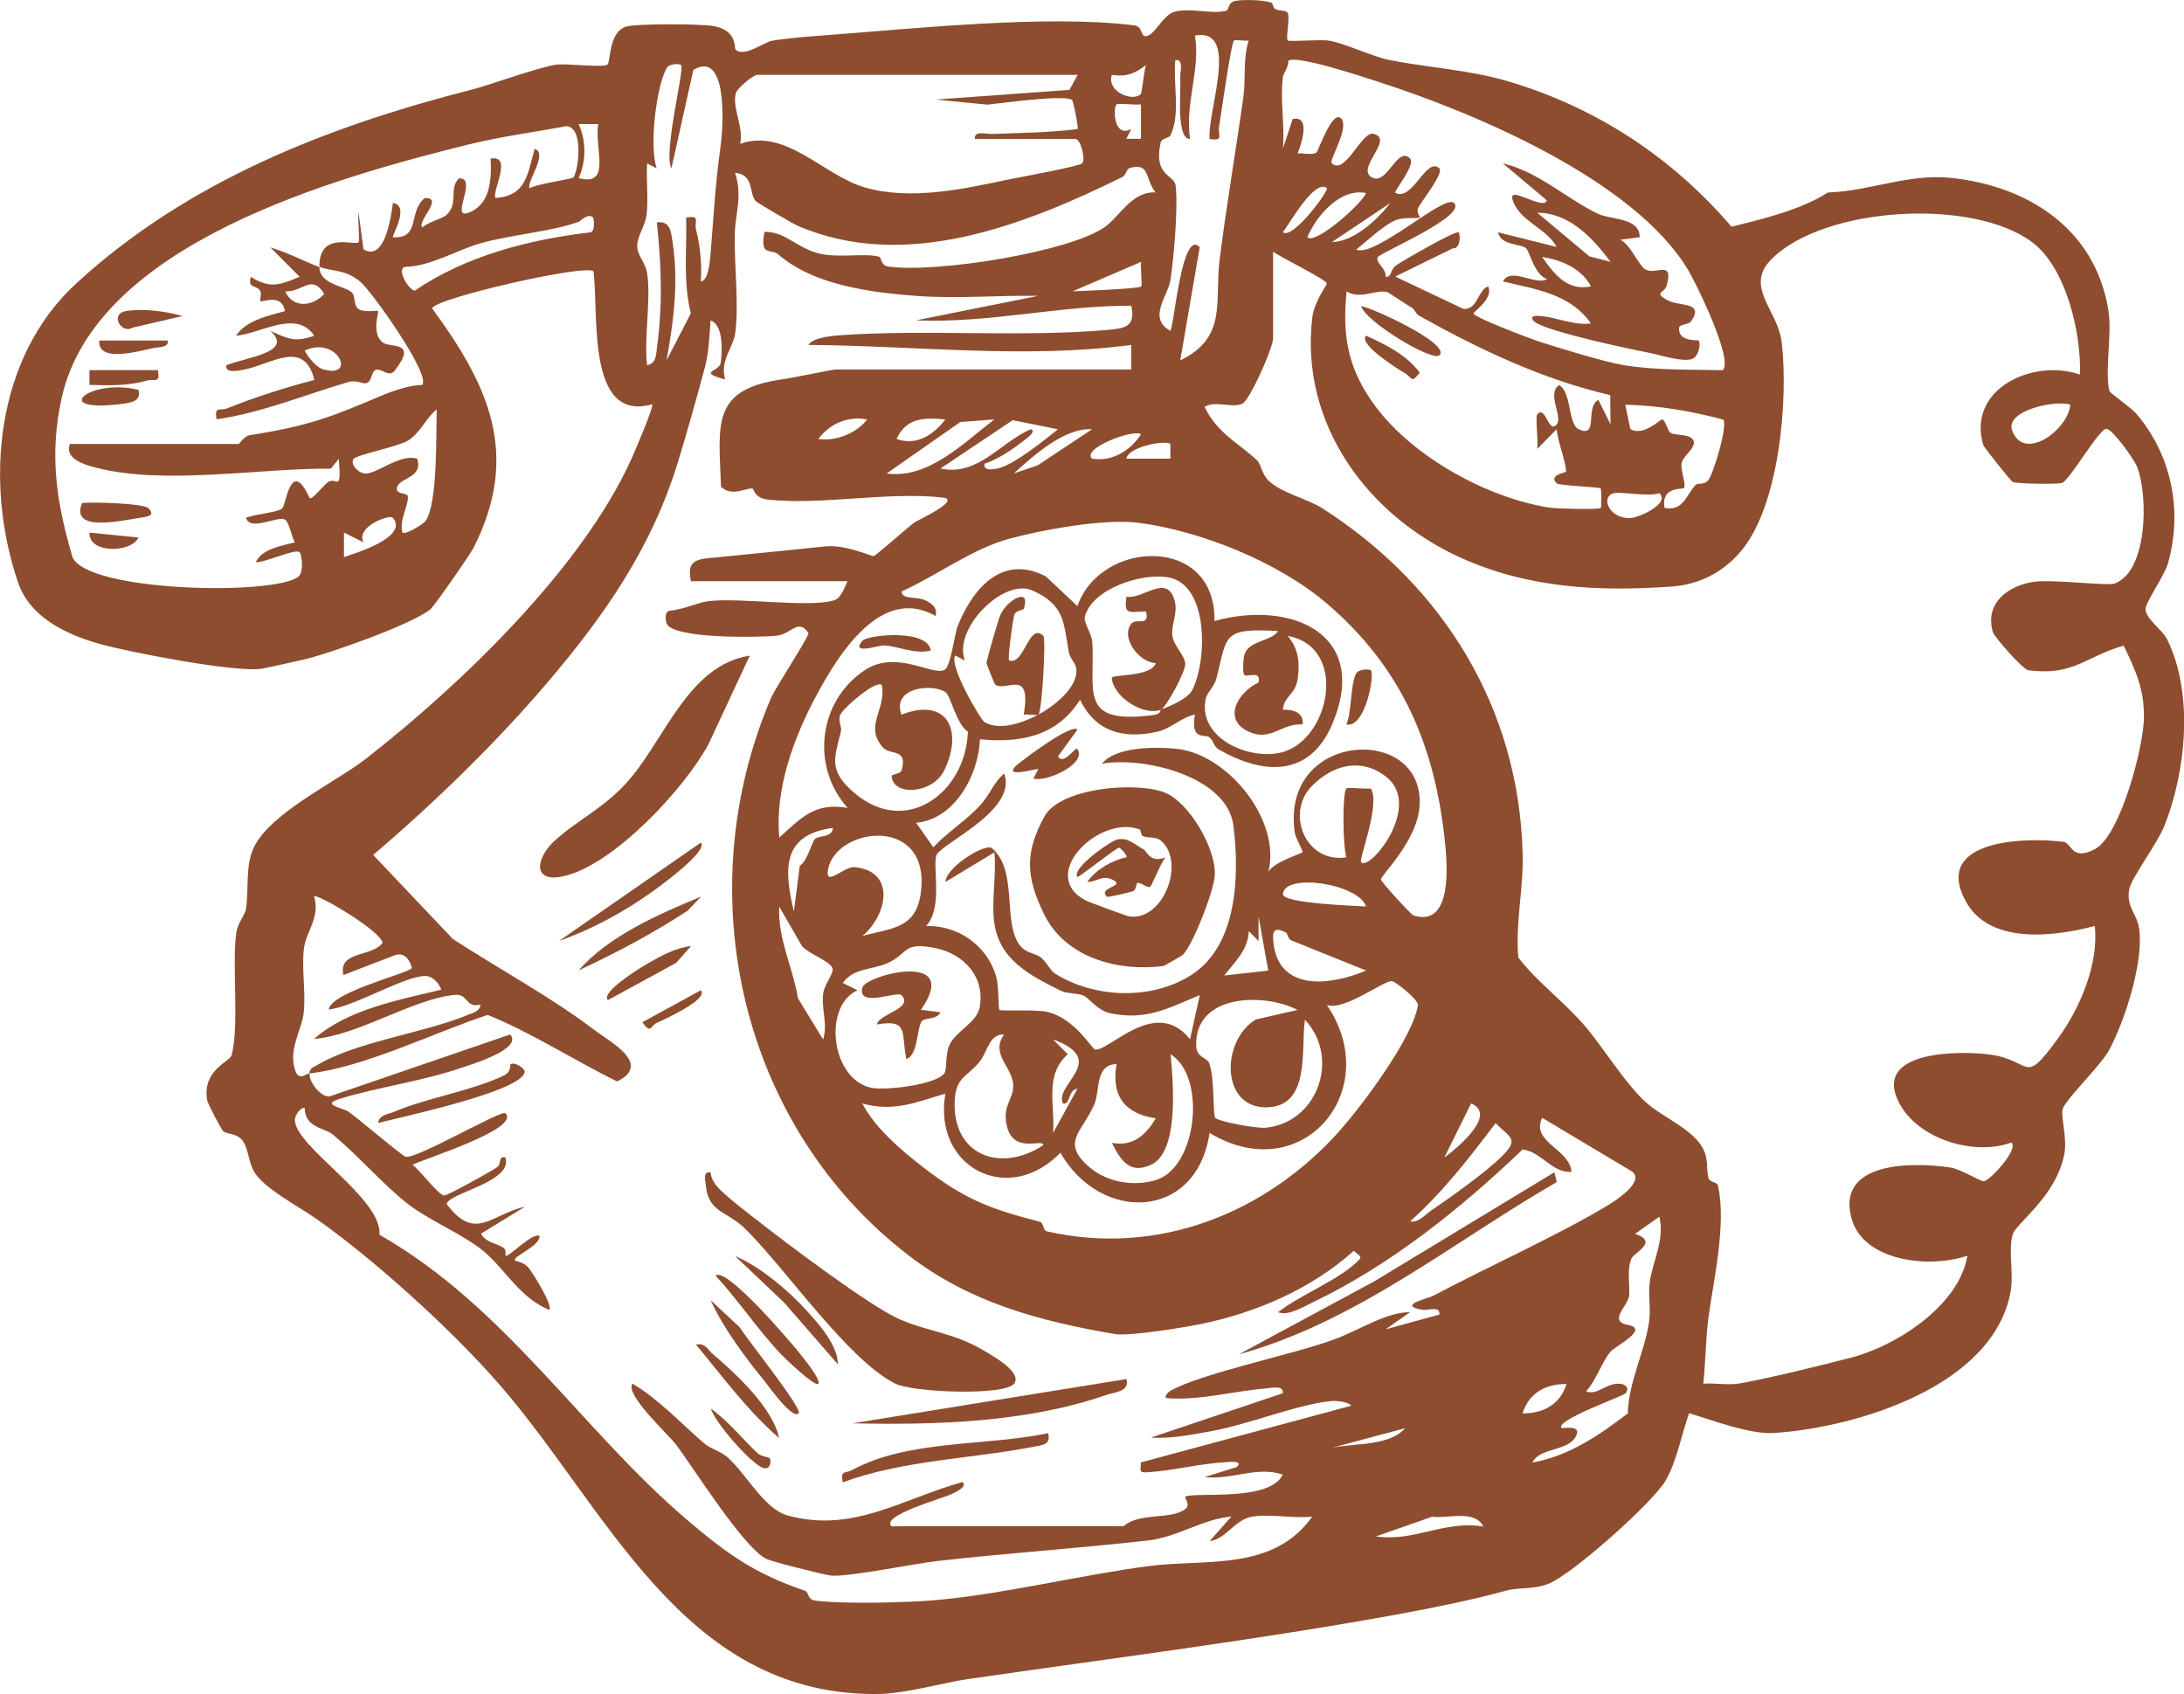 <svg width="223" height="173" viewBox="0 0 223 173" fill="none" xmlns="http://www.w3.org/2000/svg">
<g clip-path="url(#clip0_369_5)">
<path d="M129.842 0.275C129.955 0.313 129.993 0.786 130.2 0.919C130.642 1.193 131.396 0.957 131.518 1.402C131.687 2.018 131.283 3.921 131.48 4.13C131.631 4.281 134.823 4.007 135.708 4.149C137.186 4.386 140.209 5.787 141.753 6.1C145.745 6.915 149.963 7.104 154.04 8.317C163.013 10.988 170.744 16.074 176.798 23.15C180.14 22.316 183.841 21.436 186.647 19.655C190.978 19.503 194.848 17.713 199.188 18.158C206.994 18.973 213.905 23.302 215.27 31.618C215.684 34.166 214.884 37.87 215.383 39.935C215.43 40.115 217.605 41.611 218.17 42.284C221.729 46.499 222.906 52.154 221.343 57.581C221.004 58.746 219.102 61.474 219.074 62.156C219.027 63.142 220.788 64.288 221.277 65.273C223.998 70.795 223.226 78.742 220.985 84.35C220.289 86.102 217.567 89.73 217.398 90.829C217.106 92.676 218.189 93.244 218.415 94.779C218.914 98.17 216.984 104.166 215.355 107.216C214.564 108.703 211.09 112.075 210.638 113.155C210.355 113.818 211.09 116.176 210.788 117.796C209.969 122.144 205.864 124.872 205.506 126.046C205.035 127.571 205.628 130.015 205.299 131.862C203.548 141.571 189.509 145.748 181.185 146.307C178.681 146.478 174.858 145 172.467 144.29C171.694 146.449 171.205 149.234 170.066 151.176C168.747 153.43 160.48 160.8 158.079 161.719C156.516 162.315 155.076 162.05 153.842 162.391C150.782 163.244 146.63 164.106 143.118 164.75C128.392 167.449 113.713 169.277 98.827 171.437C96.096 171.835 92.424 172.972 89.317 172.962C69.582 172.953 62.002 153.932 50.882 141.23C45.986 135.642 38.068 128.471 32.202 124.379C30.432 123.138 26.929 121.329 25.931 119.615C25.366 118.649 25.347 117.086 24.679 116.347C24.095 115.693 23.182 115.826 22.786 115.494C22.607 115.343 21.204 112.662 21.148 112.331C20.63 109.233 23.474 108.419 23.652 107.737C24.443 104.724 23.671 98.501 24.123 95.262C24.283 94.135 24.999 93.547 25.121 92.752C25.422 90.81 25.018 88.385 25.922 86.519C27.645 82.948 34.301 79.86 37.371 77.463C47.003 69.952 59.394 58.065 64.45 46.906C64.761 46.215 66.795 41.498 66.588 41.28C59.827 43.174 61.164 32.035 60.599 27.706C59.837 26.929 44.357 30.462 44.122 31.485C49.903 39.347 53.152 46.385 48.387 55.867C48.001 56.634 44.348 61.872 43.953 62.204C42.06 63.757 33.36 66.836 30.865 67.376C29.556 67.66 27.974 68.039 26.759 68.266C24.302 68.73 13.088 66.58 10.084 65.718C6.667 64.742 3.032 62.99 1.836 59.447C-1.629 49.255 -0.461 36.496 7.815 28.909C19.189 18.48 33.464 12.901 48.246 9.131C49.969 8.695 55.072 6.829 56.805 6.602C57.859 6.46 61.645 6.934 62.031 6.593C62.351 6.318 62.144 3.258 63.923 2.718C64.996 2.396 71.493 2.434 72.793 2.652C75.335 3.069 74.939 4.916 75.109 5.068C76.022 5.892 77.99 4.3 78.837 4.158C80.08 3.94 82.463 3.732 83.809 3.637C93.036 2.955 106.764 1.468 115.803 2.586C116.83 2.709 116.34 4.016 117.253 3.628C118.016 3.306 118.826 1.534 119.861 1.222C121.462 0.748 123.637 1.468 125.162 1.108C125.567 1.013 125.294 0.208 126.217 0.076C127.14 -0.057 128.995 -0.019 129.851 0.284L129.842 0.275ZM123.505 14.17C123.279 11.262 126.641 2.794 122.008 3.628C122.601 7.019 120.972 10.59 121.509 14.17C120.784 14.256 120.615 12.854 120.558 12.371C120.398 10.883 120.558 9.377 120.511 7.89C120.492 7.284 120.888 6.024 120.012 6.138C119.758 8.515 120.568 11.689 119.504 13.829C119.362 14.114 118.619 14.104 118.515 14.53C117.724 17.969 119.908 17.846 120.04 18.935C120.304 21.076 119.861 26.247 119.522 28.53C119.278 30.235 117.131 32.442 119.494 33.778C119.871 33.494 120.652 23.254 122.498 25.243L120.511 36.799C125.37 34.45 123.995 30.747 124.532 26.522C125.209 21.104 126.198 15.345 126.961 9.879C127.215 8.061 126.895 6.034 127.497 4.139C127.093 4.196 126.113 4.035 126 4.139C125.68 4.442 124.682 11.745 124.475 12.92C124.324 13.82 125.021 14.417 123.496 14.189L123.505 14.17ZM130.991 7.89C130.689 10.126 131.207 12.873 130.991 15.174L131.989 12.153C133.891 11.764 132.864 14.739 132.488 15.667C133.09 15.601 133.928 15.866 134.409 15.582C134.606 15.468 136.094 10.988 136.979 12.153C137.751 13.157 135.67 16.377 135.981 16.671C137.346 17.959 139.022 13.403 140.218 13.659C142.525 14.161 138.147 17.372 140.227 18.177C141.696 18.745 142.704 14.89 143.965 16.178C144.596 16.823 142.28 19.541 142.468 19.693C144.229 20.621 145.632 15.951 146.96 17.192C147.468 17.666 145.152 20.526 144.803 21.218C144.596 21.625 145.011 22.184 144.973 22.212C144.709 22.354 143.4 22.127 142.487 22.487C141.338 22.951 139.521 24.647 138.476 25.49C140.416 26.323 147.459 19.797 148.457 20.716C149.869 22.013 141.065 25.745 140.698 26.238C140.331 26.73 141.64 27.498 141.47 28.256C142.167 28.312 141.885 27.573 142.572 27.081C143.109 26.693 148.73 23.444 148.946 23.728C149.097 23.927 149.182 25.395 148.325 25.366L142.459 28.236L149.408 31.533C150.867 31.694 150.886 29.601 151.94 29.25C152.552 30.462 150.453 31.808 150.453 32.007C150.453 32.376 156.168 34.554 157.1 34.858C159.266 35.549 163.672 36.913 165.697 37.264C168.851 37.813 172.693 37.728 175.913 37.794C176.986 36.686 173.248 29.061 172.401 27.621C166.902 18.376 150.566 11.499 140.566 8.298C139.192 7.852 132.271 5.551 131.537 6.214C131.593 6.829 131.028 7.511 130.972 7.909L130.991 7.89ZM69.563 6.64C69.422 6.507 68.348 6.441 68.056 6.971C67.002 8.875 66.268 14.994 67.058 17.192L66.07 16.68C65.976 18.414 66.211 20.185 66.023 21.919C65.9 23.008 65.091 24.088 65.062 25.035C65.025 26.077 65.919 26.759 66.089 27.962C66.475 30.747 65.74 34.384 66.07 37.282C67.011 37.084 66.974 36.288 67.077 35.54C67.671 31.126 67.539 27.119 67.068 22.714C68.038 22.563 68.395 23.103 68.556 23.974C69.356 28.436 68.838 32.385 68.066 36.781L70.542 31.988C69.723 28.795 70.147 25.48 70.062 22.212C71.569 21.966 70.862 22.591 71.07 23.434C71.503 25.177 71.672 26.948 71.559 28.739C72.359 28.653 72.491 26.579 72.548 25.973C72.896 21.814 73 19.096 73.574 14.947C73.875 12.749 74.308 5.058 70.796 7.133L68.556 17.183C67.699 15.582 69.93 7 69.544 6.64H69.563ZM116.481 9.614C116.594 9.51 116.82 7.18 117.008 6.64C115.888 7.521 115.003 7.871 113.515 7.644C112.997 9.396 115.653 10.41 116.481 9.614ZM110.022 7.644H77.312C76.954 7.644 75.307 8.942 75.137 9.51C74.713 10.959 75.984 13.053 75.57 14.682C80.287 13.043 84.054 17.921 88.357 19.153C93.027 20.488 98.46 19.276 102.923 18.338C103.93 18.13 110.267 16.974 110.512 16.671C110.841 16.264 110.37 14.18 109.777 14.18H99.542C99.429 13.299 100.672 13.697 101.284 13.678C104.222 13.564 107.113 13.555 110.031 13.176C110.144 13.072 109.589 10.325 109.476 10.22C108.779 9.614 102.264 10.543 100.814 10.685L95.55 10.164L109.193 9.179L110.031 7.653L110.022 7.644ZM116.509 10.656C115.954 10.741 114.146 10.514 114.005 10.656C113.638 11.026 113.704 14.133 115.511 13.176L115.003 14.17H116.5V10.656H116.509ZM32.616 27.242C32.569 23.557 36.194 25.13 36.618 24.732C36.768 24.58 36.495 22.335 36.618 21.72L37.107 25.452C39.254 26.74 39.904 22.364 40.12 20.716C41.909 21.019 39.97 24.107 40.12 24.23C43.002 24.372 41.627 21.625 43.369 20.223C45.393 20.157 42.559 22.544 43.114 23.235C43.745 22.639 45.101 22.373 45.572 21.956C46.881 20.801 45.779 19.247 46.862 18.215C48.849 18.101 45.901 22.468 47.841 21.72C50.082 20.867 50.195 18.348 50.101 16.197C52.427 15.762 50.157 19.664 50.6 20.214C53.745 19.977 53.83 17.855 54.592 15.193C56.042 15.648 53.622 18.764 54.093 19.21C54.837 18.783 58.34 18.281 58.519 18.139C58.98 17.779 59.733 13.072 57.859 12.882C54.658 13.469 51.042 13.962 47.898 14.739C34.141 18.149 9.727 24.902 6.281 40.702C5.019 46.499 5.763 51.311 7.401 56.88C8.907 60.414 27.673 60.821 30.413 58.926C31.081 58.462 30.799 56.577 30.601 56.388C30.168 55.962 26.995 57.496 26.11 57.392C26.788 56.009 28.774 55.734 30.102 55.374C29.763 54.787 29.556 53.395 29.123 53.073C28.464 52.58 25.573 54.313 25.112 52.874C26.016 52.476 28.172 52.372 28.812 51.917C29.208 51.642 29.669 46.575 31.618 50.856C31.91 51.074 33.059 49.435 33.605 49.161C34.405 48.763 34.876 50.316 34.593 46.84L33.784 47.853C26.505 47.787 16.967 49.539 9.943 47.787C8.719 47.484 6.544 46.878 7.137 45.334H24.368C24.443 45.334 24.933 44.529 25.479 44.444C31.609 43.449 33.614 42.663 39.019 40.37C40.167 39.887 41.834 39.328 43.096 39.3C44.084 38.353 37.945 29.743 36.815 28.786C35.215 27.441 33.878 27.744 32.607 27.242C32.635 29.108 35.3 29.174 35.959 29.894C36.279 30.245 36.119 31.201 36.571 31.533C37.164 31.959 38.482 31.656 38.604 31.76C38.727 31.864 37.879 33.977 39.047 34.943C39.838 35.596 42.7 34.715 40.337 37.803C39.734 38.599 39.047 37.642 38.435 37.747C37.87 37.832 38.03 38.987 37.38 39.13C37.06 39.205 36.345 38.779 35.601 38.997C31.119 40.304 26.778 42.132 22.118 42.814C21.863 41.393 22.457 41.99 23.21 41.687C25.969 40.579 29.208 39.537 32.098 38.798C31.062 34.498 27.598 37.282 24.811 37.756C24.311 37.841 22.974 38.154 23.106 37.301C25.008 36.487 30.111 35.994 27.598 33.787C29.415 34.573 30.046 34.99 32.089 34.28C30.262 31.552 26.647 34.053 24.104 34.28C25.093 32.717 27.419 32.224 29.095 31.77C28.803 29.904 26.712 30.879 26.618 30.766C26.496 30.623 26.741 29.923 26.571 29.686C26.11 29.023 25.281 29.534 25.611 28.265C27.588 29.525 28.614 29.07 30.601 28.265L27.607 25.262C29.33 25.774 30.921 26.607 32.597 27.27L32.616 27.242ZM61.08 12.664H59.083C59.865 14.388 59.865 16.472 59.083 18.187C62.501 19.086 60.665 15.127 61.08 12.664ZM31.618 109.641C31.533 110.427 32.71 112.028 33.652 111.942L52.088 105.624C53.462 107.102 47.916 108.75 47.201 108.996C43.18 110.379 38.896 110.938 34.838 112.141C32.597 112.804 34.942 113.069 35.582 113.505C36.524 114.149 41.062 118.033 41.429 118.109C42.587 118.336 51.193 113.287 51.598 113.666C53.293 115.267 42.663 118.525 42.117 118.933C42.851 119.435 44.762 122.021 45.355 122.059C45.657 122.087 50.139 119.615 50.751 119.179C51.231 118.847 50.845 117.995 51.598 118.175C52.474 120.685 45.638 121.841 45.619 122.949C48.547 126.833 50.139 123.972 53.603 123.205L49.112 125.961C49.649 126.918 50.722 126.918 51.438 127.42C51.711 127.609 51.589 128.197 51.617 128.215C51.918 128.414 54.498 125.686 55.101 126.217C55.044 127.335 52.191 128.32 52.605 128.717C52.709 128.812 53.462 128.793 54.037 129.532C54.441 130.053 56.475 133.274 56.089 133.747C53.029 132.478 51.645 129.636 49.338 127.713C47.408 126.113 43.811 124.578 41.778 123.025C39.264 121.111 36.514 117.91 33.953 115.816C33.115 115.134 31.147 115.163 31.11 113.136C30.846 112.956 30.111 113.742 30.111 114.367C30.121 117.067 39.066 122.362 38.746 126.065C51.589 133.397 59.3 145.9 70.062 155.098C74.261 158.687 77.105 160.696 82.18 162.41C82.651 162.571 82.368 163.31 83.263 163.424C86.04 163.793 92.838 163.632 95.757 163.357C102.819 162.694 110.286 160.819 117.281 159.9C123.025 159.142 130.002 160.487 133.985 154.851C132.045 155.06 129.616 154.529 127.771 154.87C126.047 155.192 125.181 157.153 123.505 157.352L125.746 154.832C122.686 155.126 120.257 156.945 117.197 157.286C109.956 158.1 102.97 158.564 95.795 159.369C93.413 159.635 86.539 161.046 84.845 160.866C84.129 160.79 78.809 159.445 78.235 159.161C75.928 158.015 70.872 149.964 69.073 147.548C68.301 146.516 63.754 142.367 64.582 141.268C67.237 142.859 69.469 145.246 71.813 147.302C72.548 147.946 73.584 148.154 74.308 148.808C76.22 150.522 78.028 154.065 80.41 154.728C87.057 156.566 92.104 153.042 98.271 151.318C98.893 151.811 97.339 152.455 97.047 152.597C96.445 152.909 89.816 154.766 91.04 155.836L114.73 155.817C116.396 154.378 119.532 155.211 121.038 154.075C121.584 153.667 120.944 152.862 121.001 152.824C121.905 152.275 129.607 153.402 130.981 150.56C128.335 149.651 125.68 151.148 122.997 150.807L126.236 149.803C127.055 149.13 125.633 149.253 125.228 149.282C122.639 149.414 119.777 150.153 117.244 150.314C116.246 150.38 116.462 150.2 116.5 149.31L137.977 143.523C137.648 143.096 136.414 143.002 135.906 143.049C132.46 143.39 127.413 145.464 123.599 146.137C121.594 146.497 119.56 146.904 117.507 146.781L130.981 142.253C131.113 141.391 129.795 141.713 129.249 141.761C125.944 142.035 122.62 142.983 119.259 142.765C118.675 142.746 119.259 142.14 119.504 142.007C122.62 140.217 131.989 138.322 136.245 136.75C138.768 135.822 141.583 133.946 143.975 133.975L141.48 135.727L146.969 134.221C147.073 133.283 145.849 133.832 145.218 133.728C142.591 133.274 145.83 132.573 146.31 132.317C151.837 129.381 159.021 126.16 164.124 123.091C164.972 122.58 167.985 120.647 166.648 119.615L157.467 114.13C156.272 116.631 160.264 117.266 160.462 119.653C158.409 119.747 157.439 117.626 155.471 117.36C149.191 123.366 141.903 129.229 134.013 132.98C133.109 133.416 131.49 134.41 130.501 133.975C132.789 132.194 136.367 130.849 138.467 128.926C139.239 128.215 138.862 128.339 138.241 127.704C133.966 131.55 128.317 134.012 122.695 135.168C120.954 135.528 115.276 136.466 113.788 136.201C106.218 134.893 99.109 133.037 92.801 128.197C75.589 114.992 70.231 91.208 78.706 71.307C79.205 70.141 82.623 65.008 82.547 64.629C81.511 63.094 80.787 64.742 79.327 64.903C77.576 65.093 68.556 65.254 68.047 63.615C67.953 63.293 67.84 62.431 68.377 62.365C70.062 62.156 71.201 61.522 72.322 61.38C75.58 60.982 82.792 62.09 85.202 61.276C85.89 61.039 86.238 59.978 86.53 59.343H70.552C70.034 57.041 71.286 57.089 73.358 56.89C77.049 56.539 80.655 56.151 84.242 55.791C86.417 55.573 88.95 56.824 89.204 56.776C89.458 56.729 92.716 53.811 93.394 53.328C93.639 53.148 98.243 51.036 96.266 50.799C90.635 50.174 83.884 51.595 78.451 51.017C76.973 50.866 77.001 49.88 76.813 49.871C76.041 49.843 74.77 50.733 73.621 49.71C73.395 43.345 72.576 39.783 79.798 38.741C81.116 38.552 84.995 37.728 85.287 37.728H115.502V35.218C104.683 36.657 93.498 35.293 82.547 35.218C83.009 34.384 85.4 34.251 86.266 34.194C94.769 33.645 104.288 34.422 112.753 33.712C114.768 33.541 116.001 33.484 115.511 31.211C108.167 31.192 100.898 33.029 93.535 32.707L106.011 30.207C102.009 30.14 97.744 30.51 93.761 30.226C88.95 29.875 83.122 29.136 79.487 25.992C78.687 25.3 77.576 26.295 78.056 23.671C80.297 23.624 81.417 25.49 84.016 25.963C85.956 26.314 88.206 25.84 89.694 26.191C90.099 26.285 89.826 27.1 90.748 27.223C95.72 27.877 109.09 25.745 112.781 23.197C114.325 22.127 115.549 19.522 117.997 19.645C116.877 18.291 117.479 16.557 115.351 17.154C115.022 17.249 114.975 17.893 114.589 18.082C104.674 22.951 92.415 27.82 81.417 23.036C80.956 22.837 77.331 20.716 77.171 20.536C76.427 19.721 77.058 17.855 75.052 17.637C75.843 19.986 75.071 21.805 75.024 23.898C74.958 26.958 75.467 31.173 75.071 33.996C74.855 35.568 73.471 36.818 74.045 38.741C71.107 37.946 73.471 37.983 73.593 37.027C73.734 35.871 73.904 33.2 72.557 32.717C72.444 34.147 72.369 36.004 72.011 37.358C71.296 40.077 70.166 44.102 69.215 47.2C66.522 55.971 61.729 62.838 55.873 69.715C50.572 75.939 44.31 81.991 38.105 87.296L46.24 95.868C50.92 98.927 56.287 101.807 60.712 105.179C62.322 106.401 66.606 108.627 63.019 110.417C58.575 108.248 54.347 105.463 49.8 103.626C44.32 105.416 37.239 108.959 31.58 109.603C31.646 109.006 32.032 108.959 32.447 108.712C36.429 106.344 43.463 105.435 47.832 103.597C48.34 103.379 48.99 103.275 49.056 102.574C47.455 102.944 47.879 101.438 46.401 101.58C42.098 102.015 36.637 105.691 32.07 106.079C35.46 103.057 40.742 102.091 45.054 101.049C44.828 100.367 44.16 99.638 43.406 99.647C41.241 99.666 36.138 102.811 33.567 103.067C33.802 101.239 42.182 99.269 42.05 98.804C41.825 97.98 41.288 97.204 40.346 97.516L35.064 99.553C34.518 97.08 37.917 97.734 39.047 96.294C39.122 95.186 32.315 91.16 32.07 91.52C32.72 93.642 31.27 95.101 31.044 96.768C30.771 98.719 31.223 101.172 31.025 103.285C30.855 105.198 29.208 107.396 30.3 109.65C30.771 110.199 31.223 109.65 31.561 109.603L31.618 109.641ZM135.482 19.2C134.211 18.234 131.631 22.904 130.991 23.709C132.008 24.514 135.746 19.399 135.482 19.2ZM139.484 19.712C136.913 19.162 134.399 21.994 133.495 24.23C134.343 25.006 139.069 20.782 139.484 19.712ZM141.979 20.716L135.99 24.722C138.278 24.656 140.604 22.459 141.979 20.716ZM129.993 25.736V34.526C129.993 35.521 127.648 40.759 126.885 41.194C125.953 41.734 123.976 40.844 122.997 41.554C124.296 44.245 126.509 45.267 128.335 46.982C128.778 47.399 128.825 48.384 129.512 49.056C130.821 50.345 133.467 50.904 135.049 51.917C147.364 59.798 155.132 72.32 155.471 87.258C155.556 90.895 154.718 94.172 155.029 97.762C156.903 100.225 159.558 102.148 161.695 104.601C163.691 106.894 165.678 110.285 167.909 112.416C169.755 114.168 173.267 115.362 174.095 117.749C174.397 118.63 174.237 119.558 174.453 120.306C174.576 120.732 175.319 120.666 175.404 121.026C176.318 124.881 174.943 130.811 174.444 134.524C174.161 136.627 174.152 139.127 173.917 141.278C175.122 141.183 176.468 141.458 177.645 141.249C180.677 140.709 185.94 139.412 189.01 138.616C193.614 137.422 200.036 133.321 200.883 128.206C197.079 129.532 190.196 128.841 189.029 124.313C187.55 118.592 195.224 118.63 199.103 119.198C200.299 119.378 202.22 120.666 202.578 120.609C203.218 120.496 206.099 117.398 205.393 116.65C201.401 118.118 195.337 116.157 193.68 112.103C191.684 107.244 200.177 107.282 203.096 107.661C207.577 108.229 206.495 111.014 210.11 106.06C212.37 102.963 214.319 98.416 213.886 94.542C209.781 95.631 203.124 96.503 200.695 91.984C197.305 85.685 206.909 85.458 210.675 85.951C211.589 86.074 211.476 87.949 213.886 86.708C216.522 85.354 218.923 76.09 218.914 73.173C218.904 70.255 218.085 68.512 216.842 65.926C213.01 66.987 211.749 69.043 207.126 68.436C206.504 68.351 203.604 64.979 203.482 64.525C202.615 61.541 205.101 59.77 207.69 59.4C209.545 59.135 215.214 59.845 215.91 59.58C219.328 58.32 219.338 50.6 218.227 47.702C217.906 46.868 215.779 43.941 215.119 43.78C214.404 43.61 211.278 49.132 210.534 49.312C209.95 49.454 205.864 49.407 205.497 49.199C205.289 49.075 202.568 45.665 202.502 45.438C200.798 39.632 207.709 36.581 212.379 38.249C212.521 34.109 211.014 27.346 207.474 24.713C201.373 20.176 186.279 21.095 180.912 26.427C178.031 29.288 181.534 31.59 181.929 34.99C182.607 40.863 181.675 51.766 177.692 56.359C175.837 58.5 173.455 59.684 170.706 59.883C163.173 60.432 156.008 60.044 149.135 56.937C139.644 52.646 132.733 43.288 133.985 32.48C134.183 30.775 135.473 29.155 135.473 28.956C135.473 28.54 130.718 26.276 129.993 25.689V25.736ZM60.581 22.222C60.063 21.691 59.225 22.591 59.149 22.619C56.588 23.614 52.031 23.974 48.98 24.864C46.608 25.556 43.905 27.204 41.391 27.242C40.45 27.356 41.617 29.525 42.342 29.676C47.568 26.115 54.065 24.448 60.26 23.728C60.816 23.662 60.618 22.279 60.571 22.222H60.581ZM116.509 26.74L109.523 29.743C110.436 29.714 116.265 29.487 116.519 29.25C116.66 29.117 116.425 27.289 116.519 26.74H116.509ZM29.123 29.762C29.923 31.523 31.948 31.296 33.106 30.008C31.835 27.952 30.997 29.78 29.123 29.762ZM144.267 31.476C143.608 31.126 141.837 29.875 141.621 29.818C140.519 29.525 138.881 30.623 137.497 29.752C137.017 34.412 137.685 37.822 140.491 41.554C144.408 46.755 151.959 50.866 158.24 51.832C158.955 51.945 163.277 52.05 163.456 51.86C163.522 51.784 163.512 49.937 163.446 49.871C163.286 49.71 159.219 49.596 158.955 49.35C158.032 48.488 159.916 48.27 159.906 48.138C159.868 47.067 159.049 45.059 158.946 43.828L156.959 45.836C157.091 45.126 156.752 42.568 156.959 42.322C157.825 41.261 158.089 44.387 158.955 43.326C159.595 42.539 157.891 40.115 159.209 39.319C160.509 40.124 160.076 43.316 161.205 43.828C163.258 44.766 161.799 41.611 163.202 40.825L164.444 43.326L164.416 40.342C157.486 38.732 151.046 35.672 144.879 32.224C144.54 32.035 144.436 31.59 144.257 31.495L144.267 31.476ZM31.119 35.786C31.401 36.43 32.324 37.519 32.955 37.699C36.495 38.741 34.48 34.232 31.119 35.786ZM175.922 42.833C172.645 41.962 169.378 41.403 165.951 41.318L166.469 43.809C167.759 44.595 169.529 42.824 169.698 42.824C170.056 42.833 170.235 43.979 170.574 44.188C171.082 44.51 172.768 44.245 172.947 45.088C173.097 45.798 171.873 46.518 171.704 47.276C171.553 47.939 172.222 49.52 171.93 49.843C171.817 49.966 169.557 49.663 169.962 51.86C171.93 52.22 172.194 50.468 173.144 49.502C173.352 49.284 174.048 49.549 174.453 48.99C174.999 48.232 176.459 43.345 175.941 42.833H175.922ZM211.391 41.318C209.941 40.806 204.668 41.905 205.459 43.979C206.692 47.219 211.184 43.847 211.391 41.318ZM43.444 53.215C44.725 51.406 44.508 44.216 44.593 41.81C43.482 42.653 42.907 44.282 41.561 45.04C40.572 45.599 36.401 46.461 36.109 46.84C35.723 47.342 36.524 48.327 37.333 48.346C38.529 48.365 40.902 46.272 42.597 46.84C43.227 48.678 40.958 48.81 40.6 49.606C40.177 50.562 41.561 50.25 41.636 50.657C41.778 51.472 40.695 53.234 41.1 54.37C41.354 54.654 43.227 53.508 43.435 53.215H43.444ZM88.545 42.824C86.568 42.464 84.751 43.231 83.555 44.822C85.334 45.078 87.434 44.264 88.545 42.824ZM96.529 42.824C94.373 42.625 92.556 42.625 91.539 44.822C93.554 45.533 95.268 44.453 96.529 42.824ZM101.529 42.824L98.055 43.089L90.541 48.337C94.778 48.943 98.375 45.23 101.529 42.824ZM108.017 43.828L103.403 42.9L96.03 47.834C99.853 48.668 102.103 45.182 105.258 43.818C105.917 44.055 104.674 44.87 104.467 45.04C103.346 45.921 101.878 46.897 100.522 47.351C100.38 48.223 101.717 47.882 102.16 47.749C103.798 47.228 106.585 44.993 108.007 43.837L108.017 43.828ZM111.51 43.828C108.742 43.638 105.559 46.471 103.525 48.337L105.954 47.512L111.519 43.818L111.51 43.828ZM116.509 44.33C115.662 43.79 110.342 45.836 111.519 46.83C113.525 47.162 115.445 46.016 116.509 44.33ZM119.504 45.334C119.099 44.908 115.219 45.571 115.012 46.83H119.504V45.334ZM169.444 50.354C168.39 50.742 165.499 50.174 164.793 50.354C163.343 50.714 164.341 53.12 166.657 52.874C167.344 52.798 170.527 51.462 169.444 50.364V50.354ZM40.102 52.864C39.791 52.495 36.316 53.745 37.107 55.374L35.121 54.37V56.88C36.335 56.473 41.768 54.816 40.111 52.864H40.102ZM101.529 94.314C101.2 92.126 101.765 89.304 101.529 87.03L96.539 90.043C96.576 88.622 100.267 86.244 101.218 86.547C104.053 88.849 102.264 94.334 104.222 96.626C104.834 97.346 105.823 97.346 106.331 97.791C106.783 98.189 107.329 99.155 107.706 99.392C111.736 101.93 117.602 102.157 121.688 99.515C126.368 96.484 126.565 89.351 125.944 84.312C125.322 79.273 116.801 77.217 112.517 77.975C113.882 76.232 118.054 76.213 120.257 76.469C125.37 77.066 130.84 83.725 129.503 89.029C130.011 88.025 132.864 87.172 132.996 87.011C133.081 86.898 132.29 85.6 132.205 85.013C130.699 74.669 145.35 73.864 144.954 82.181C144.785 85.827 140.999 89.351 140.999 89.787C140.999 90.033 144.097 93.405 144.333 93.472C148.353 94.722 147.788 88.224 147.515 85.723C146.451 75.91 143.024 68.077 135.501 61.636C130.51 57.373 122.601 54.2 116.246 53.376C112.79 52.931 106.425 54.077 102.96 55.033C99.241 56.056 95.56 58.813 92.057 60.395C92.104 61.257 93.582 60.878 94.42 61.266C95.126 61.598 95.729 62.005 95.541 62.895C90.004 59.732 85.645 66.76 83.366 70.994C81.088 75.228 79.101 80.523 79.572 85.515C81.813 83.507 83.188 81.887 86.558 82.493C82.745 78.259 83.564 71.553 88.3 68.427C91.586 66.258 95.287 69.109 96.473 68.37C97.094 67.982 97.462 64.723 97.791 63.909C99.345 60.025 102.377 56.539 106.802 58.86L110.013 61.891C112.357 55.062 124.183 54.579 124.004 63.407C131.753 61.247 139.879 64.648 136.085 73.807C133.778 79.396 128.995 79.168 124.371 76.478C123.985 76.251 123.872 75.607 123.515 75.294C123.053 74.897 121.537 75.711 122.008 72.955C120.53 73.267 119.654 74.394 118.044 74.736C114.626 75.465 111.858 74.688 110.276 71.449C107.932 75.162 104.222 75.882 100.06 75.484C99.91 79.159 97.48 83.649 93.545 84.009L95.296 86.509C96.774 84.928 98.563 83.857 100.051 82.256C101.049 81.186 101.501 79.803 102.537 78.979C103.94 82.787 95.965 86.15 95.597 87.362C95.23 88.574 96.294 92.742 94.552 94.551C97.8 94.438 100.776 96.531 101.708 99.666C102.009 100.689 101.925 102.972 102.038 103.105C102.207 103.285 105.766 103.01 107.047 103.342C109.768 104.033 111.51 107.111 111.811 107.159C113.242 107.386 118.007 101.674 121.509 106.117L122.507 101.599C119.259 102.944 117.121 104.203 113.412 103.465C112.075 103.199 111.208 101.902 110.625 101.646C109.966 101.362 108.986 101.494 108.252 101.125C105.267 99.619 102.103 98.084 101.539 94.314H101.529ZM118.506 72.462C119.466 72.112 121.283 71.344 121.745 70.445C123.26 67.47 123.458 59.618 119.231 58.936C116.538 58.5 111.576 60.082 110.775 62.924C110.596 63.568 111.481 64.6 111.538 65.671C111.792 70.71 110.154 74.006 117.781 73.002C118.581 72.898 118.468 72.491 118.515 72.472C116.735 73.116 113.685 71.174 113.515 69.213C113.515 68.834 117.526 69.156 118.016 67.698C116.425 67.698 114.41 65.225 115.474 63.729C115.982 63.009 117.413 64.07 117.018 62.431C115.295 62.45 114.73 62.886 115.022 60.925C116.754 61.209 119.127 58.529 119.927 61.285C120.323 62.649 119.522 63.795 119.72 64.979C119.89 65.983 120.954 66.902 121.02 67.745C121.085 68.588 119.023 72.292 118.515 72.481L118.506 72.462ZM106.02 72.964C107.536 72.159 110.097 70.227 109.9 68.275C109.843 67.745 109.231 67.177 109.128 66.57C108.61 63.615 108.704 61.702 105.371 60.272C102.442 59.012 97.264 64.231 98.525 67.442L97.537 66.93C96.85 67.934 100.117 73.476 100.522 73.722C102.094 74.679 104.561 73.741 106.02 72.964C105.898 73.068 104.928 72.898 104.523 72.964C105.39 68.039 102.612 70.776 101.604 69.867C101.52 69.791 100.729 67.802 100.729 67.688C100.729 67.433 101.953 63.189 102.141 62.782C102.913 61.143 105.286 59.921 104.533 62.166C104.486 62.308 103.695 62.308 103.563 62.782C103.403 63.35 102.866 67.243 103.036 67.433C104.617 67.963 105.041 63.473 106.529 64.922C106.821 65.207 106.397 72.652 106.03 72.964H106.02ZM130.492 64.43C124.635 64.089 125.351 64.951 124.174 69.365C123.976 70.094 123.232 70.748 123.11 71.335C122.3 75.313 127.319 77.539 130.623 76.876C135.774 75.834 137.789 66.069 131.49 64.932C132.554 66.21 132.733 67.565 132.516 69.223C132.281 70.994 131.151 70.966 130.991 72.462C131.904 72.434 133.194 72.68 132.987 73.968C130.812 73.826 129.776 75.749 127.507 74.707C124.739 73.438 126.443 70.644 128.496 69.687C128.816 68.361 127.309 69.204 127.046 68.91C126.857 68.692 126.933 67.196 127.083 66.769C127.573 65.377 129.908 65.453 130.492 64.43ZM90.042 69.952C89.496 69.336 86.088 72.292 85.796 72.983C85.532 73.599 85.975 74.215 85.871 74.641C85.221 77.388 84.496 78.657 87.293 81.006C92.594 85.468 98.629 80.864 98.827 74.698C97.688 74.016 97.057 71.022 96.558 70.681C95.136 69.725 91.012 70.227 92.048 72.964C96.708 71.155 98.375 74.537 96.426 78.629C95.268 81.053 91.191 81.357 91.04 79.235C91.031 79.045 91.935 79.026 92.048 78.676C92.735 76.374 90.899 77.132 90.183 76.346C88.168 74.129 90.532 72.443 90.042 69.952ZM138.985 88.034C139.851 89.01 145.368 82.219 141.47 79.254C138.928 77.331 136.094 78.108 133.975 80.229C131.207 82.995 133.307 88.195 137.478 87.532C137.111 86.462 137.036 80.968 137.478 80.504C137.638 80.343 139.408 80.589 139.973 80.504C140.971 82.095 138.721 87.75 138.975 88.044L138.985 88.034ZM85.052 84.53C79.845 85.221 80.024 88.707 81.059 93.064L81.662 88.404C82.463 87.883 82.877 85.989 83.197 85.676C83.639 85.24 84.929 85.591 85.052 84.539V84.53ZM88.046 95.574C90.946 94.75 93.488 94.873 94.006 91.274C95.174 83.156 85.334 84.388 84.543 88.792C84.214 90.63 86.201 88.432 87.255 88.537C91.454 88.934 90.673 93.339 88.046 95.584V95.574ZM139.484 92.553C138.702 90.194 131.075 89.095 131 91.302C130.972 92.231 138.354 92.486 139.484 92.553ZM84.044 106.126C84.553 104.535 83.828 102.991 84.063 101.381C84.186 100.509 85.127 99.411 85.014 98.89C84.835 98.132 82.387 97.336 81.85 96.531L79.562 92.562C79.402 95.859 80.956 98.748 81.474 101.921L84.044 106.126ZM129.494 99.088L128.505 93.566V96.076L127.507 95.082C127.413 97.043 126.095 98.179 125.002 99.6L129.494 99.098V99.088ZM131.358 95.243C130.03 94.551 129.898 95.101 130.03 96.285C130.595 101.305 135.943 100.614 139.484 99.088L131.885 96.029C131.49 95.849 131.433 95.281 131.358 95.243ZM96.445 109.555C96.708 109.12 96.511 107.727 96.915 106.761C97.518 105.312 99.74 104.44 100.032 102.849C100.606 99.77 98.431 97.412 95.569 96.815C92.095 96.086 92.801 97.402 90.56 98.359C88.978 99.032 87.133 98.842 86.059 100.358L87.547 101.106C83.988 102.754 84.864 110.124 88.903 111.052C90.39 111.393 95.739 110.72 96.445 109.555ZM136.772 115.466C139.107 112.852 144.238 105.984 144.785 102.641C144.869 102.11 142.562 100.263 142.148 100.178C141.395 100.026 137.243 103.256 135.482 102.612C141.395 111.279 132.987 121.395 123.505 115.674C122.178 124.626 112.395 124.891 108.271 117.692C102.998 123.176 95.221 119.245 96.529 111.658C93.535 112.548 91.21 113.562 88.046 112.662C89.345 115.182 92.066 117.483 94.298 119.207C98.441 122.409 101.049 123.432 106.171 124.739C106.585 124.843 106.491 125.63 106.868 125.715C118.214 128.32 129.268 123.877 136.781 115.466H136.772ZM132.488 103.114C129.023 101.333 121.933 101.475 122.14 106.818C122.187 107.983 123.232 107.973 123.458 108.532C124.033 109.934 123.835 113.761 124.061 114.102C124.353 114.528 128.317 115.22 129.183 115.144C134.503 114.689 136.913 108.021 133.241 104.118C132.798 107.187 133.862 113.05 129.249 113.06C124.635 113.069 124.673 106.249 128.222 104.09L132.488 103.114ZM102.527 105.634C101.011 105.511 100.832 107.396 100.032 108.39C98.77 109.972 97.593 109.915 97.48 112.397C97.236 117.995 102.188 119.785 106.519 116.925C106.501 116.157 103.309 118.004 102.744 114.661C102.433 112.833 103.441 112.245 103.459 110.9C103.478 108.977 101.049 107.67 102.527 105.624V105.634ZM108.525 112.653C107.63 110.692 113.289 108.248 107.527 106.126L109.024 107.642C106.614 109.802 107.743 112.766 107.527 115.674L110.013 111.156C108.977 111.317 109.344 112.852 108.525 112.662V112.653ZM114.014 108.646C111.811 108.665 112.31 111.364 111.773 112.662C110.559 115.57 108.205 116.603 111.274 119.198C113.073 120.723 115.794 121.178 118.044 120.477C122.234 119.179 123.223 109.934 119.522 107.642C119.786 110.493 120.436 117.607 117.507 118.933C115.323 119.918 114.438 118.469 113.525 116.688C115.681 117.086 116.971 115.921 118.016 114.178C114.862 113.732 113.43 111.885 114.014 108.646ZM147.477 118.184C148.927 117.114 152.891 113.789 150.208 112.662L147.477 118.184ZM143.975 124.711C144.879 124.843 145.434 124.076 146.122 123.603C148.184 122.201 151.799 119.634 153.475 117.938C155.151 116.243 154.097 116.11 152.713 114.67C150.02 118.232 147.299 121.746 143.975 124.711ZM169.444 124.218L166.949 125.98C169.425 126.795 166.864 127.865 166.582 128.5C166.055 129.693 166.488 131.455 166.328 132.374C166.149 133.406 164.2 134.893 166.205 135.272C168.503 135.708 164.943 137.403 164.435 138.019C163.503 139.146 162.994 140.927 161.949 142.054C163.06 142.5 163.804 141.334 165.188 141.278C166.007 141.24 166.45 141.77 165.942 142.291C165.678 142.556 158.635 145.076 159.454 145.815C159.972 145.796 161.422 145.55 160.951 146.563C160.16 148.268 157.26 147.709 156.46 149.329C160.226 148.656 163.249 146.554 166.205 144.318C166.309 141.003 167.919 138.104 168.38 134.95C168.578 133.615 168.277 132.251 168.437 130.991C168.729 128.736 169.99 126.709 169.435 124.218H169.444ZM159.953 141.306C157.816 141.306 156.121 142.206 155.462 144.309C157.599 144.309 159.294 143.409 159.953 141.306ZM143.476 145.824L135.99 147.823C138.297 147.33 141.828 147.681 143.476 145.824ZM151.47 155.865C150.566 154.093 147.826 155.079 146.225 154.861L140.491 156.869C144.446 157.447 147.449 155.192 151.479 155.865H151.47Z" fill="#8E4D2E"/>
<path d="M77.237 124.531C80.108 126.795 88.921 133.454 91.925 134.732C94.929 136.011 97.461 136.077 100.587 137.972C101.322 138.417 104.467 140.141 103.525 141.297C102.527 142.509 93.234 142.206 91.351 141.24C86.502 138.758 80.297 129.608 76.088 125.459C74.233 123.631 72.312 123.839 72.058 120.96C72.011 120.42 71.766 119.567 72.557 119.709C72.614 120.41 73.056 121.017 73.536 121.481C74.657 122.561 76.013 123.574 77.237 124.54V124.531Z" fill="#8E4D2E"/>
<path d="M76.559 66.94L72.331 76.005C69.883 80.523 62.774 88.167 57.699 89.427C54.319 90.27 54.677 87.656 56.569 85.903C58.923 83.706 61.814 82.484 64.337 79.51C67.981 75.2 70.401 67.887 76.559 66.94Z" fill="#8E4D2E"/>
<path d="M158.955 120.685C148.343 126.814 138.495 134.979 126.499 138.275L140.312 130.83L158.71 119.691L158.955 120.685Z" fill="#8E4D2E"/>
<path d="M115.012 140.804C115.38 142.111 113.788 142.13 112.903 142.443C104.787 145.246 95.56 145.502 87.048 145.322L115.012 140.804Z" fill="#8E4D2E"/>
<path d="M107.018 146.326C107.301 147.491 106.529 147.52 105.653 147.69C99.166 148.969 92.321 149.045 86.05 151.347C85.786 150.049 86.323 150.466 87.02 150.087C92.754 146.961 100.748 147.671 107.018 146.326Z" fill="#8E4D2E"/>
<path d="M71.559 86.026C72.387 86.86 67.331 90.516 66.728 90.952C63.828 93.045 60.467 94.883 57.087 96.067L71.568 86.026H71.559Z" fill="#8E4D2E"/>
<path d="M83.545 141.297C83.225 141.628 80.137 138.682 79.788 138.313C77.481 135.907 75.363 132.724 73.065 130.243C74.148 129.295 80.692 136.977 81.54 138.038C81.925 138.521 83.903 140.918 83.545 141.287V141.297Z" fill="#8E4D2E"/>
<path d="M38.605 114.661C38.746 113.789 39.602 113.789 40.215 113.524C43.623 112.065 48.284 111.364 51.476 109.792C52.248 109.413 52.059 108.703 52.116 108.665C52.596 108.362 53.575 109.129 53.575 109.394C53.575 111.383 40.685 114.111 38.605 114.661Z" fill="#8E4D2E"/>
<path d="M81.549 144.309C80.89 144.953 78.479 141.524 78.075 141.022C76.078 138.578 73.875 135.642 72.566 132.753L75.542 135.528C76.116 136.542 82.001 143.854 81.549 144.299V144.309Z" fill="#8E4D2E"/>
<path d="M71.568 91.558L70.231 92.969C66.681 95.3 62.915 97.289 59.083 99.079C62.19 95.527 67.246 93.348 71.568 91.549V91.558Z" fill="#8E4D2E"/>
<path d="M85.541 139.288L80.071 132.999L75.061 128.244C77.585 129.305 80.457 131.72 82.312 133.757C83.592 135.168 85.569 137.366 85.55 139.288H85.541Z" fill="#8E4D2E"/>
<path d="M79.553 146.828C76.352 144.072 73.772 140.539 71.069 137.29C72.001 137.072 72.256 137.811 72.821 138.284C75.184 140.283 78.931 143.797 79.553 146.828Z" fill="#8E4D2E"/>
<path d="M70.57 96.588L69.035 98.312L62.077 102.11C61.239 101.324 65.599 98.672 66.107 98.388C67.472 97.611 68.97 96.758 70.561 96.597L70.57 96.588Z" fill="#8E4D2E"/>
<path d="M71.559 101.106C72.454 102.015 67.604 104.194 67.105 104.412C66.39 104.724 66.522 105.643 65.58 104.374L71.559 101.106Z" fill="#8E4D2E"/>
<path d="M78.555 148.846C78.828 149.149 78.649 150.2 77.821 149.841C76.578 149.301 73.075 145.351 72.576 143.816C74.356 145.095 75.749 146.847 77.331 148.353C77.717 148.723 78.499 148.78 78.564 148.855L78.555 148.846Z" fill="#8E4D2E"/>
<path d="M120.831 97.45C120.756 97.535 118.901 98.615 118.778 98.634C114.061 99.221 108.732 97.772 106.566 93.263C104.787 89.559 104.598 87.097 106.632 83.384C108.261 80.409 115.935 79.794 118.854 80.892C121.434 81.868 124.155 86.652 124.042 89.304C123.976 90.924 121.895 96.247 120.822 97.44L120.831 97.45ZM116.368 84.691C112.272 83.118 105.87 89.37 110.879 91.947C111.218 92.126 115.059 93.528 115.304 93.566C118.741 94.087 121.104 88.063 118.552 85.846C117.969 85.344 117.328 85.638 116.669 85.354C116.5 85.288 116.481 84.729 116.368 84.681V84.691Z" fill="#8E4D2E"/>
<path d="M110.022 74.48L108.025 77.236C108.637 78.202 109.805 76.175 110.012 76.478C111.02 77.984 106.82 79.888 105.521 79.491L106.029 78.496C104.749 78.752 102.15 79.405 104.156 77.842C104.975 77.208 109.325 73.921 110.012 74.48H110.022Z" fill="#8E4D2E"/>
<path d="M139.973 68.446C140.396 68.853 139.398 74.385 137.478 73.968C138.033 72.661 137.892 69.791 138.466 68.778C138.767 68.257 139.841 68.313 139.973 68.437V68.446Z" fill="#8E4D2E"/>
<path d="M95.032 66.428C93.375 66.826 91.727 65.974 90.258 65.898C89.712 65.87 86.812 66.912 88.046 65.434C88.564 64.809 94.787 64.174 95.032 66.428Z" fill="#8E4D2E"/>
<path d="M15.131 51.87C15.931 52.627 15.056 52.76 14.378 52.855C12.495 53.13 7.099 54.418 8.389 51.358C9.406 51.235 14.632 51.396 15.131 51.87Z" fill="#8E4D2E"/>
<path d="M16.129 37.794C16.355 39.234 15.827 38.628 14.97 38.864C13.012 39.414 11.148 39.357 9.133 39.3V37.794H16.129Z" fill="#8E4D2E"/>
<path d="M14.133 39.802C14.5 41.005 13.248 41.138 12.353 41.251C4.99 42.17 9.124 38.58 14.133 39.802Z" fill="#8E4D2E"/>
<path d="M18.625 32.272L13.531 33.456C12.401 34.147 11.149 32.044 12.881 31.76C14.614 31.476 16.911 31.77 18.634 32.272H18.625Z" fill="#8E4D2E"/>
<path d="M17.136 34.772C17.259 35.511 16.195 35.426 15.649 35.54C14.217 35.833 9.943 37.093 10.14 34.772H17.136Z" fill="#8E4D2E"/>
<path d="M14.133 54.882C13.455 56.454 9.002 56.558 9.143 54.38L14.133 54.882Z" fill="#8E4D2E"/>
<path d="M167.448 24.22L165.452 24.476C166.516 25.016 167.269 27.024 167.975 27.488C169.011 28.18 170.96 26.39 170.159 29.222C169.971 29.885 168.766 29.847 170.282 30.662C171.496 31.315 174.039 30.794 172.692 32.783C172.41 33.2 171.449 33.048 171.44 33.522C171.393 34.952 173.351 34.668 173.445 34.782C173.662 35.047 173.483 36.184 172.956 36.553C172.165 37.121 169.519 36.241 168.446 36.032C166.045 35.568 158.766 34.005 156.959 33.02C156.262 32.632 156.168 32.177 157.213 32.253C158.917 32.376 160.716 33.266 162.448 33.02C160.329 30.008 156.855 29.544 153.465 28.739C154.209 27.195 156.883 29.222 157.957 28.492C156.648 28.019 156.224 25.755 155.829 25.357C155.349 24.874 153.23 25.092 152.957 23.718L158.945 25.215C157.872 23.245 155.207 22.648 154.454 20.441C153.889 18.764 157.627 21.578 157.938 20.45L153.447 16.68C157.034 17.523 159.896 20.233 163.088 21.796C164.529 22.496 167.382 22.155 167.429 24.211L167.448 24.22ZM164.454 26.73C162.599 24.296 160.301 21.748 156.968 21.72L162.279 26.172L164.463 26.74L164.454 26.73ZM162.448 29.241C161.497 27.413 159.397 26.522 157.458 26.238C158.719 28.019 160.038 29.743 162.448 29.241Z" fill="#8E4D2E"/>
<path d="M146.969 36.279C146.253 36.951 139.427 32.849 138.984 31.258C139.945 31.353 148.202 35.104 146.969 36.279Z" fill="#8E4D2E"/>
<path d="M139.483 34.27C141.536 35.208 143.551 36.193 144.963 38.04C144.059 39.224 144.219 38.542 143.428 38.088C142.929 37.803 138.607 35.142 139.483 34.27Z" fill="#8E4D2E"/>
<path d="M94.034 103.105L96.03 103.36C95.653 104.128 94.523 103.872 94.156 104.232C93.61 104.772 93.77 107.756 92.546 108.125C91.981 105.482 92.847 104.014 89.543 104.601C89.674 103.55 93.375 102.953 92.038 101.599C91.605 101.153 87.565 102.953 88.045 100.85C88.347 99.553 98.308 96.967 94.034 103.105Z" fill="#8E4D2E"/>
<path d="M116.81 86.746C117.074 86.879 117.404 88.158 119.004 87.542C118.581 88.006 117.592 90.44 117.451 90.535C117.14 90.725 116.453 90.024 116.104 90.166C116.038 90.194 116.029 90.886 115.633 91.009C115.191 91.151 113.119 91.643 113.025 91.558C112.008 90.554 115.153 90.516 113.524 89.787C112.479 89.323 111.99 90.061 111.02 90.043C111.867 88.802 113.581 87.817 115.012 87.532C115.153 87.343 114.381 86.547 114.268 86.547C114.005 86.547 110.69 89.181 110.031 89.55C109.306 88.745 113.289 85.932 114.014 85.733C115.181 85.42 115.925 86.301 116.82 86.756L116.81 86.746Z" fill="#8E4D2E"/>
</g>
<defs>
<clipPath id="clip0_369_5">
<rect width="223" height="173" fill="white"/>
</clipPath>
</defs>
</svg>
